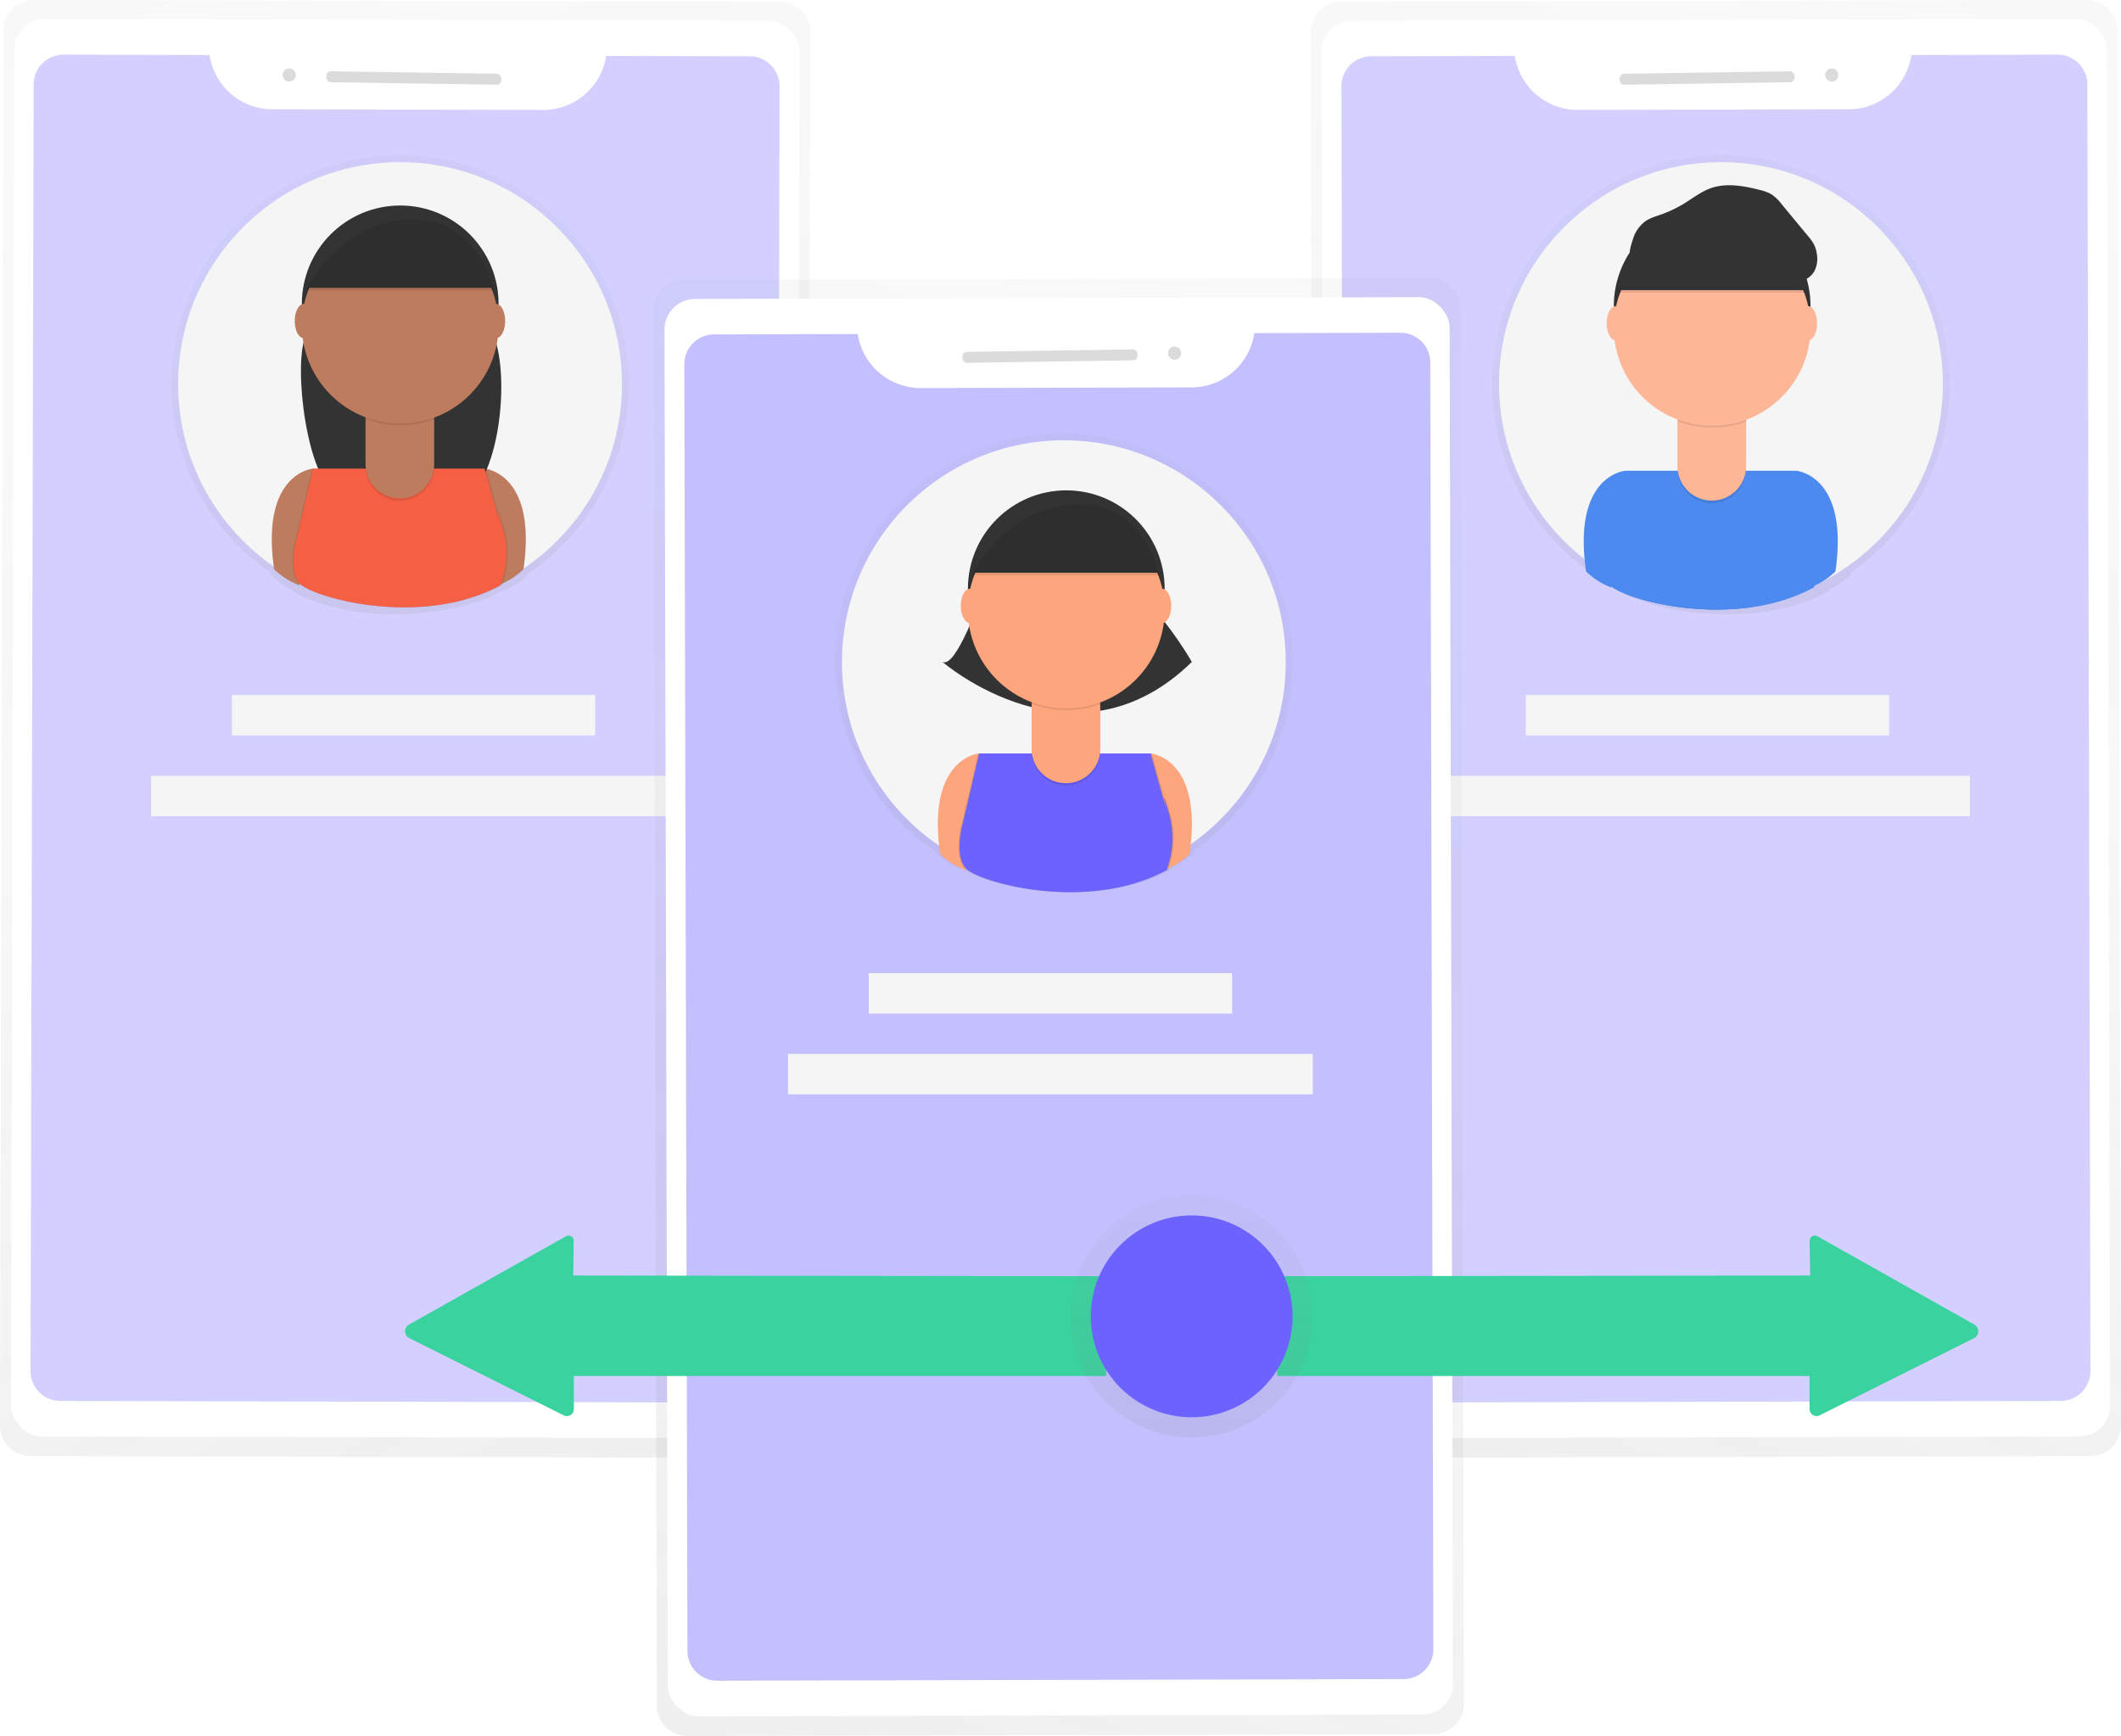 <svg data-name="Layer 1" xmlns="http://www.w3.org/2000/svg" xmlns:xlink="http://www.w3.org/1999/xlink" width="945.76" height="774.02"><defs><linearGradient id="a" x1="762.62" y1="728.18" x2="1047.15" y2="56.3" gradientTransform="rotate(-.14 -841.696 5577.13)" gradientUnits="userSpaceOnUse"><stop offset="0" stop-color="gray" stop-opacity=".25"/><stop offset=".54" stop-color="gray" stop-opacity=".12"/><stop offset="1" stop-color="gray" stop-opacity=".1"/></linearGradient><linearGradient id="b" x1="894.5" y1="336.85" x2="894.5" y2="132.23" xlink:href="#a"/><linearGradient id="c" x1="-389.38" y1="725.38" x2="-104.84" y2="53.5" gradientTransform="matrix(-1 0 0 1 61.63 -2.04)" xlink:href="#a"/><linearGradient id="d" x1="-257.5" y1="336.85" x2="-257.5" y2="132.23" gradientTransform="matrix(-1 0 0 1 48 0)" xlink:href="#a"/><linearGradient id="e" x1="469.32" y1="851.47" x2="753.85" y2="179.59" xlink:href="#a"/><linearGradient id="f" x1="601.5" y1="460.85" x2="601.5" y2="256.23" xlink:href="#a"/><linearGradient id="g" x1="531.38" y1="640.9" x2="531.38" y2="532.9" xlink:href="#a"/></defs><path d="M1057.67 63l-332.5.81a13.66 13.66 0 00-13.63 13.69L713 699.38A13.66 13.66 0 00726.75 713l332.5-.81a13.66 13.66 0 0013.63-13.69l-1.51-621.89a13.66 13.66 0 00-13.7-13.61z" transform="translate(-127.12 -62.99)" fill="url(#a)" opacity=".5"/><rect x="717.15" y="71.88" width="350.11" height="631.95" rx="13.64" ry="13.64" transform="rotate(-.14 -24954.941 52378.832)" fill="#fff"/><path data-name="&lt;Path&gt;" d="M852.31 24.52a28.38 28.38 0 01-27.91 24.21l-120.94.28a28.38 28.38 0 01-28-24.07l-64.05.16a13.3 13.3 0 00-13.27 13.33l1.39 573.67a13.3 13.3 0 0013.35 13.27l306-.74a13.3 13.3 0 0013.27-13.33l-1.39-573.67a13.3 13.3 0 00-13.33-13.27z" fill="#6c63ff" opacity=".3"/><path d="M996.5 234.23a102 102 0 10-158.91 84.66l.06.45a34.91 34.91 0 0011.57 7.36l.13-.45c4.77 4.1 24.88 10.66 48 10.6h.5c14.64 0 30.52-2.58 44.49-10.14 0 0 .12-.27.31-.77a36.34 36.34 0 009.62-6.59l.16-1.16a101.89 101.89 0 0044.07-83.96z" transform="translate(-127.12 -62.99)" fill="url(#b)" opacity=".5"/><circle cx="767.38" cy="171.25" r="98.94" fill="#f5f5f5"/><rect x="849.32" y="95.31" width="78.02" height="4.88" rx="2" ry="2" transform="rotate(-.86 -3370.682 8535.413)" fill="#dbdbdb"/><circle cx="943.91" cy="96.42" r="2.93" transform="rotate(-.86 -3314.705 8533.835)" fill="#dbdbdb"/><path fill="#f5f5f5" d="M680.38 309.9h162v18h-162zM644.38 345.9h234v18h-234z"/><path d="M142.33 63l332.5.81a13.66 13.66 0 0113.63 13.69L487 699.38A13.66 13.66 0 01473.25 713l-332.5-.81a13.66 13.66 0 01-13.63-13.69l1.51-621.89A13.66 13.66 0 01142.33 63z" transform="translate(-127.12 -62.99)" fill="url(#c)" opacity=".5"/><rect x="132.74" y="71.88" width="350.11" height="631.95" rx="13.64" ry="13.64" transform="rotate(-179.86 244.196 356.432)" fill="#fff"/><path data-name="&lt;Path&gt;" d="M93.45 24.52a28.38 28.38 0 0027.91 24.21l120.93.29a28.38 28.38 0 0028-24.07l64.05.16a13.3 13.3 0 0113.27 13.33l-1.39 573.67a13.3 13.3 0 01-13.34 13.26l-306-.74a13.3 13.3 0 01-13.27-13.33L15 37.63a13.3 13.3 0 0113.33-13.27z" fill="#6c63ff" opacity=".3"/><path d="M203.5 234.23a102 102 0 11158.91 84.66l-.06.45a34.91 34.91 0 01-11.57 7.36l-.13-.45c-4.77 4.1-24.88 10.66-48 10.6h-.5c-14.64 0-30.52-2.58-44.49-10.14 0 0-.12-.27-.31-.77a36.34 36.34 0 01-9.62-6.59l-.16-1.16a101.89 101.89 0 01-44.07-83.96z" transform="translate(-127.12 -62.99)" fill="url(#d)" opacity=".5"/><circle cx="178.38" cy="171.25" r="98.94" fill="#f5f5f5"/><rect x="272.66" y="95.31" width="78.02" height="4.88" rx="2" ry="2" transform="rotate(-179.14 247.87 66.734)" fill="#dbdbdb"/><circle cx="256.09" cy="96.42" r="2.93" transform="rotate(-89.14 160.558 129.453)" fill="#dbdbdb"/><path fill="#f5f5f5" d="M265.38 327.9h-162v-18h162zM301.38 363.9h-234v-18h234z"/><path d="M764.67 187l-332.5.81a13.66 13.66 0 00-13.63 13.69L420 823.38A13.66 13.66 0 00433.75 837l332.5-.81a13.66 13.66 0 0013.63-13.69l-1.51-621.89a13.66 13.66 0 00-13.7-13.61z" transform="translate(-127.12 -62.99)" fill="url(#e)" opacity=".5"/><rect x="424.15" y="195.88" width="350.11" height="631.95" rx="13.64" ry="13.64" transform="rotate(-.14 -25245.663 52501.254)" fill="#fff"/><path data-name="&lt;Path&gt;" d="M559.31 148.52a28.38 28.38 0 01-27.91 24.21l-120.94.28a28.38 28.38 0 01-28-24.07l-64.05.16a13.3 13.3 0 00-13.27 13.33l1.39 573.67a13.3 13.3 0 0013.35 13.27l306-.74a13.3 13.3 0 0013.27-13.33l-1.39-573.67a13.3 13.3 0 00-13.33-13.27z" fill="#6c63ff" opacity=".4"/><path d="M703.5 358.23a102 102 0 10-158.91 84.66l.06.45a34.91 34.91 0 0011.57 7.36l.13-.45c4.77 4.1 24.88 10.66 48 10.6h.5c14.64 0 30.52-2.58 44.49-10.14 0 0 .12-.27.31-.77a36.34 36.34 0 009.62-6.59l.16-1.16a101.89 101.89 0 0044.07-83.96z" transform="translate(-127.12 -62.99)" fill="url(#f)" opacity=".5"/><circle cx="474.38" cy="295.25" r="98.94" fill="#f5f5f5"/><rect x="556.32" y="219.31" width="78.02" height="4.88" rx="2" ry="2" transform="rotate(-.86 -3664.102 8659.8)" fill="#dbdbdb"/><circle cx="650.91" cy="220.42" r="2.93" transform="rotate(-.86 -3608.125 8658.221)" fill="#dbdbdb"/><path fill="#f5f5f5" d="M387.38 433.9h162v18h-162zM351.38 469.9h234v18h-234z"/><path d="M493.25 569.01v44.51H255.88v14.73a3.12 3.12 0 01-4.52 2.79l-68.8-34.4a3.45 3.45 0 01-.15-6.09l70-39.38a2.29 2.29 0 013.41 2l-.22 15.53zM569.51 569.01v44.51h237.37v14.73a3.12 3.12 0 004.52 2.79l68.8-34.4a3.45 3.45 0 00.15-6.09l-70-39.38a2.29 2.29 0 00-3.41 2l.22 15.53z" fill="#3ad29f"/><circle cx="531.38" cy="586.9" r="54" fill="url(#g)" opacity=".5"/><circle cx="531.38" cy="586.9" r="45" fill="#6c63ff"/><path d="M436.58 335.93s-23.57 1.93-17.34 44.88a33.87 33.87 0 0011.22 7.14l13.26-44.88zM513.08 335.93s23.57 1.93 17.34 44.88a33.87 33.87 0 01-11.22 7.14l-13.26-44.88z" fill="#fda57d"/><path d="M437.6 265.55s-11.22 32.64-17.34 29.58c0 0 59 51 111.18 0 0 0-9.18-16.32-22.44-29.58z" fill="#333"/><circle cx="475.46" cy="262.49" r="43.86" fill="#333"/><path d="M512.63 335.93h-76.5l-7.14 30.6s-4.19 14.17 1 20.4 53.95 20.4 89.76 1a39.91 39.91 0 001-25.5c-4.08-14.28-1-1-1-1z" opacity=".1"/><path d="M513.65 335.93h-76.5l-7.14 30.6s-4.19 14.17 1 20.4 53.95 20.4 89.76 1a39.91 39.91 0 001-25.5c-4.08-14.28-1-1-1-1z" opacity=".1"/><path d="M513.08 335.93h-76.5l-7.14 30.6s-4.19 14.17 1 20.4 53.95 20.4 89.76 1a39.91 39.91 0 001-25.5c-4.08-14.28-1-1-1-1z" fill="#6c63ff"/><path d="M460 310.55h30.6V335a15.3 15.3 0 01-15.3 15.3A15.3 15.3 0 01460 335v-24.45z" opacity=".1"/><path d="M460 309.41h30.6v24.48a15.3 15.3 0 01-15.3 15.3 15.3 15.3 0 01-15.3-15.3v-24.48z" fill="#fda57d"/><path d="M460.1 313.83a44 44 0 0030.6.08v-3.76h-30.6z" opacity=".1"/><circle cx="475.46" cy="272.01" r="43.86" fill="#fda57d"/><path d="M433.52 255.35h83.64s-7.14-33.77-38.76-31.62-44.88 31.62-44.88 31.62z" fill="#333"/><ellipse cx="432.5" cy="270.14" rx="4.08" ry="7.65" fill="#fda57d"/><ellipse cx="518.18" cy="270.14" rx="4.08" ry="7.65" fill="#fda57d"/><path d="M433.52 256.49h83.64s-7.14-33.77-38.76-31.62-44.88 31.62-44.88 31.62z" opacity=".1"/><path d="M724.58 209.93s-23.57 1.93-17.34 44.88a33.87 33.87 0 0011.22 7.14l13.26-44.88zM801.08 209.93s23.57 1.93 17.34 44.88a33.87 33.87 0 01-11.22 7.14l-13.26-44.88z" fill="#4d8af0"/><circle cx="763.46" cy="136.49" r="43.86" fill="#333"/><path d="M800.63 209.93h-76.5l-7.14 30.6s-4.19 14.17 1 20.4 53.95 20.4 89.76 1a39.91 39.91 0 001-25.5c-4.08-14.28-1-1-1-1z" fill="#4d8af0"/><path d="M801.65 209.93h-76.5l-7.14 30.6s-4.19 14.17 1 20.4 53.95 20.4 89.76 1a39.91 39.91 0 001-25.5c-4.08-14.28-1-1-1-1z" fill="#4d8af0"/><path d="M801.08 209.93h-76.5l-7.14 30.6s-4.19 14.17 1 20.4 53.95 20.4 89.76 1a39.91 39.91 0 001-25.5c-4.08-14.28-1-1-1-1z" fill="#4d8af0"/><path d="M748 184.55h30.6V209a15.3 15.3 0 01-15.3 15.3A15.3 15.3 0 01748 209v-24.45z" opacity=".1"/><path d="M748 183.41h30.6v24.48a15.3 15.3 0 01-15.3 15.3 15.3 15.3 0 01-15.3-15.3v-24.48z" fill="#fdb797"/><path d="M748.1 187.83a44 44 0 0030.6.08v-3.76h-30.6z" opacity=".1"/><circle cx="763.46" cy="146.01" r="43.86" fill="#fdb797"/><path d="M721.52 130.49h83.64s-7.14-33.77-38.76-31.62-44.88 31.62-44.88 31.62z" opacity=".1"/><path d="M721.52 129.35h83.64s-7.14-33.77-38.76-31.62-44.88 31.62-44.88 31.62z" fill="#333"/><ellipse cx="720.5" cy="144.14" rx="4.08" ry="7.65" fill="#fdb797"/><ellipse cx="806.18" cy="144.14" rx="4.08" ry="7.65" fill="#fdb797"/><path d="M728.02 107.01a15.54 15.54 0 015.64-8.36c2.14-1.48 4.69-2.2 7.15-3.06a54.61 54.61 0 0010.39-5c3.72-2.29 7.21-5.05 11.31-6.57 7-2.61 14.89-1.2 22.17.67a18.65 18.65 0 015.18 1.93 19.63 19.63 0 014.6 4.45L806 105.01a22.12 22.12 0 012.87 4 13.9 13.9 0 011.31 4.56 11.93 11.93 0 01-1.23 7.48c-2 3.33-6 5-9.84 5.16s-7.64-1-11.35-2.05c-12-3.5-24.06-6.76-36.45-8.22a102.82 102.82 0 00-18.55-.6c-1.94.13-4.51 1-5.69-1-1.03-1.64.42-5.64.95-7.33z" fill="#333"/><path d="M139.58 208.93s-23.57 1.93-17.34 44.88a33.87 33.87 0 0011.22 7.14l13.26-44.88zM216.08 208.93s23.57 1.93 17.34 44.88a33.87 33.87 0 01-11.22 7.14l-13.26-44.88z" fill="#be7c5e"/><path d="M140.6 138.55s-1.81 5.28-4.38 11.39c-5.61 13.37.79 64.71 14.22 70.18 15.06 6.14 34.88 10.07 55.46 2.57 17.89-6.52 23.4-65 10.76-79.19-1.48-1.67-3-3.33-4.65-4.94z" fill="#333"/><circle cx="178.46" cy="135.49" r="43.86" fill="#333"/><path d="M215.63 208.93h-76.5l-7.14 30.6s-4.19 14.17 1 20.4 53.95 20.4 89.76 1a39.91 39.91 0 001-25.5c-4.08-14.28-1-1-1-1z" opacity=".1"/><path d="M216.65 208.93h-76.5l-7.14 30.6s-4.19 14.17 1 20.4 53.95 20.4 89.76 1a39.91 39.91 0 001-25.5c-4.08-14.28-1-1-1-1z" opacity=".1"/><path d="M216.08 208.93h-76.5l-7.14 30.6s-4.19 14.17 1 20.4 53.95 20.4 89.76 1a39.91 39.91 0 001-25.5c-4.08-14.28-1-1-1-1z" fill="#f55f44"/><path d="M163 183.55h30.6V208a15.3 15.3 0 01-15.3 15.3A15.3 15.3 0 01163 208v-24.45z" opacity=".1"/><path d="M163 182.41h30.6v24.48a15.3 15.3 0 01-15.3 15.3 15.3 15.3 0 01-15.3-15.3v-24.48z" fill="#be7c5e"/><path d="M163.1 186.83a44 44 0 0030.6.08v-3.76h-30.6z" opacity=".1"/><circle cx="178.46" cy="145.01" r="43.86" fill="#be7c5e"/><path d="M136.52 128.35h83.64s-7.14-33.77-38.76-31.62-44.88 31.62-44.88 31.62z" fill="#333"/><ellipse cx="135.5" cy="143.14" rx="4.08" ry="7.65" fill="#be7c5e"/><ellipse cx="221.18" cy="143.14" rx="4.08" ry="7.65" fill="#be7c5e"/><path d="M136.52 129.49h83.64s-7.14-33.77-38.76-31.62-44.88 31.62-44.88 31.62z" opacity=".1"/></svg>